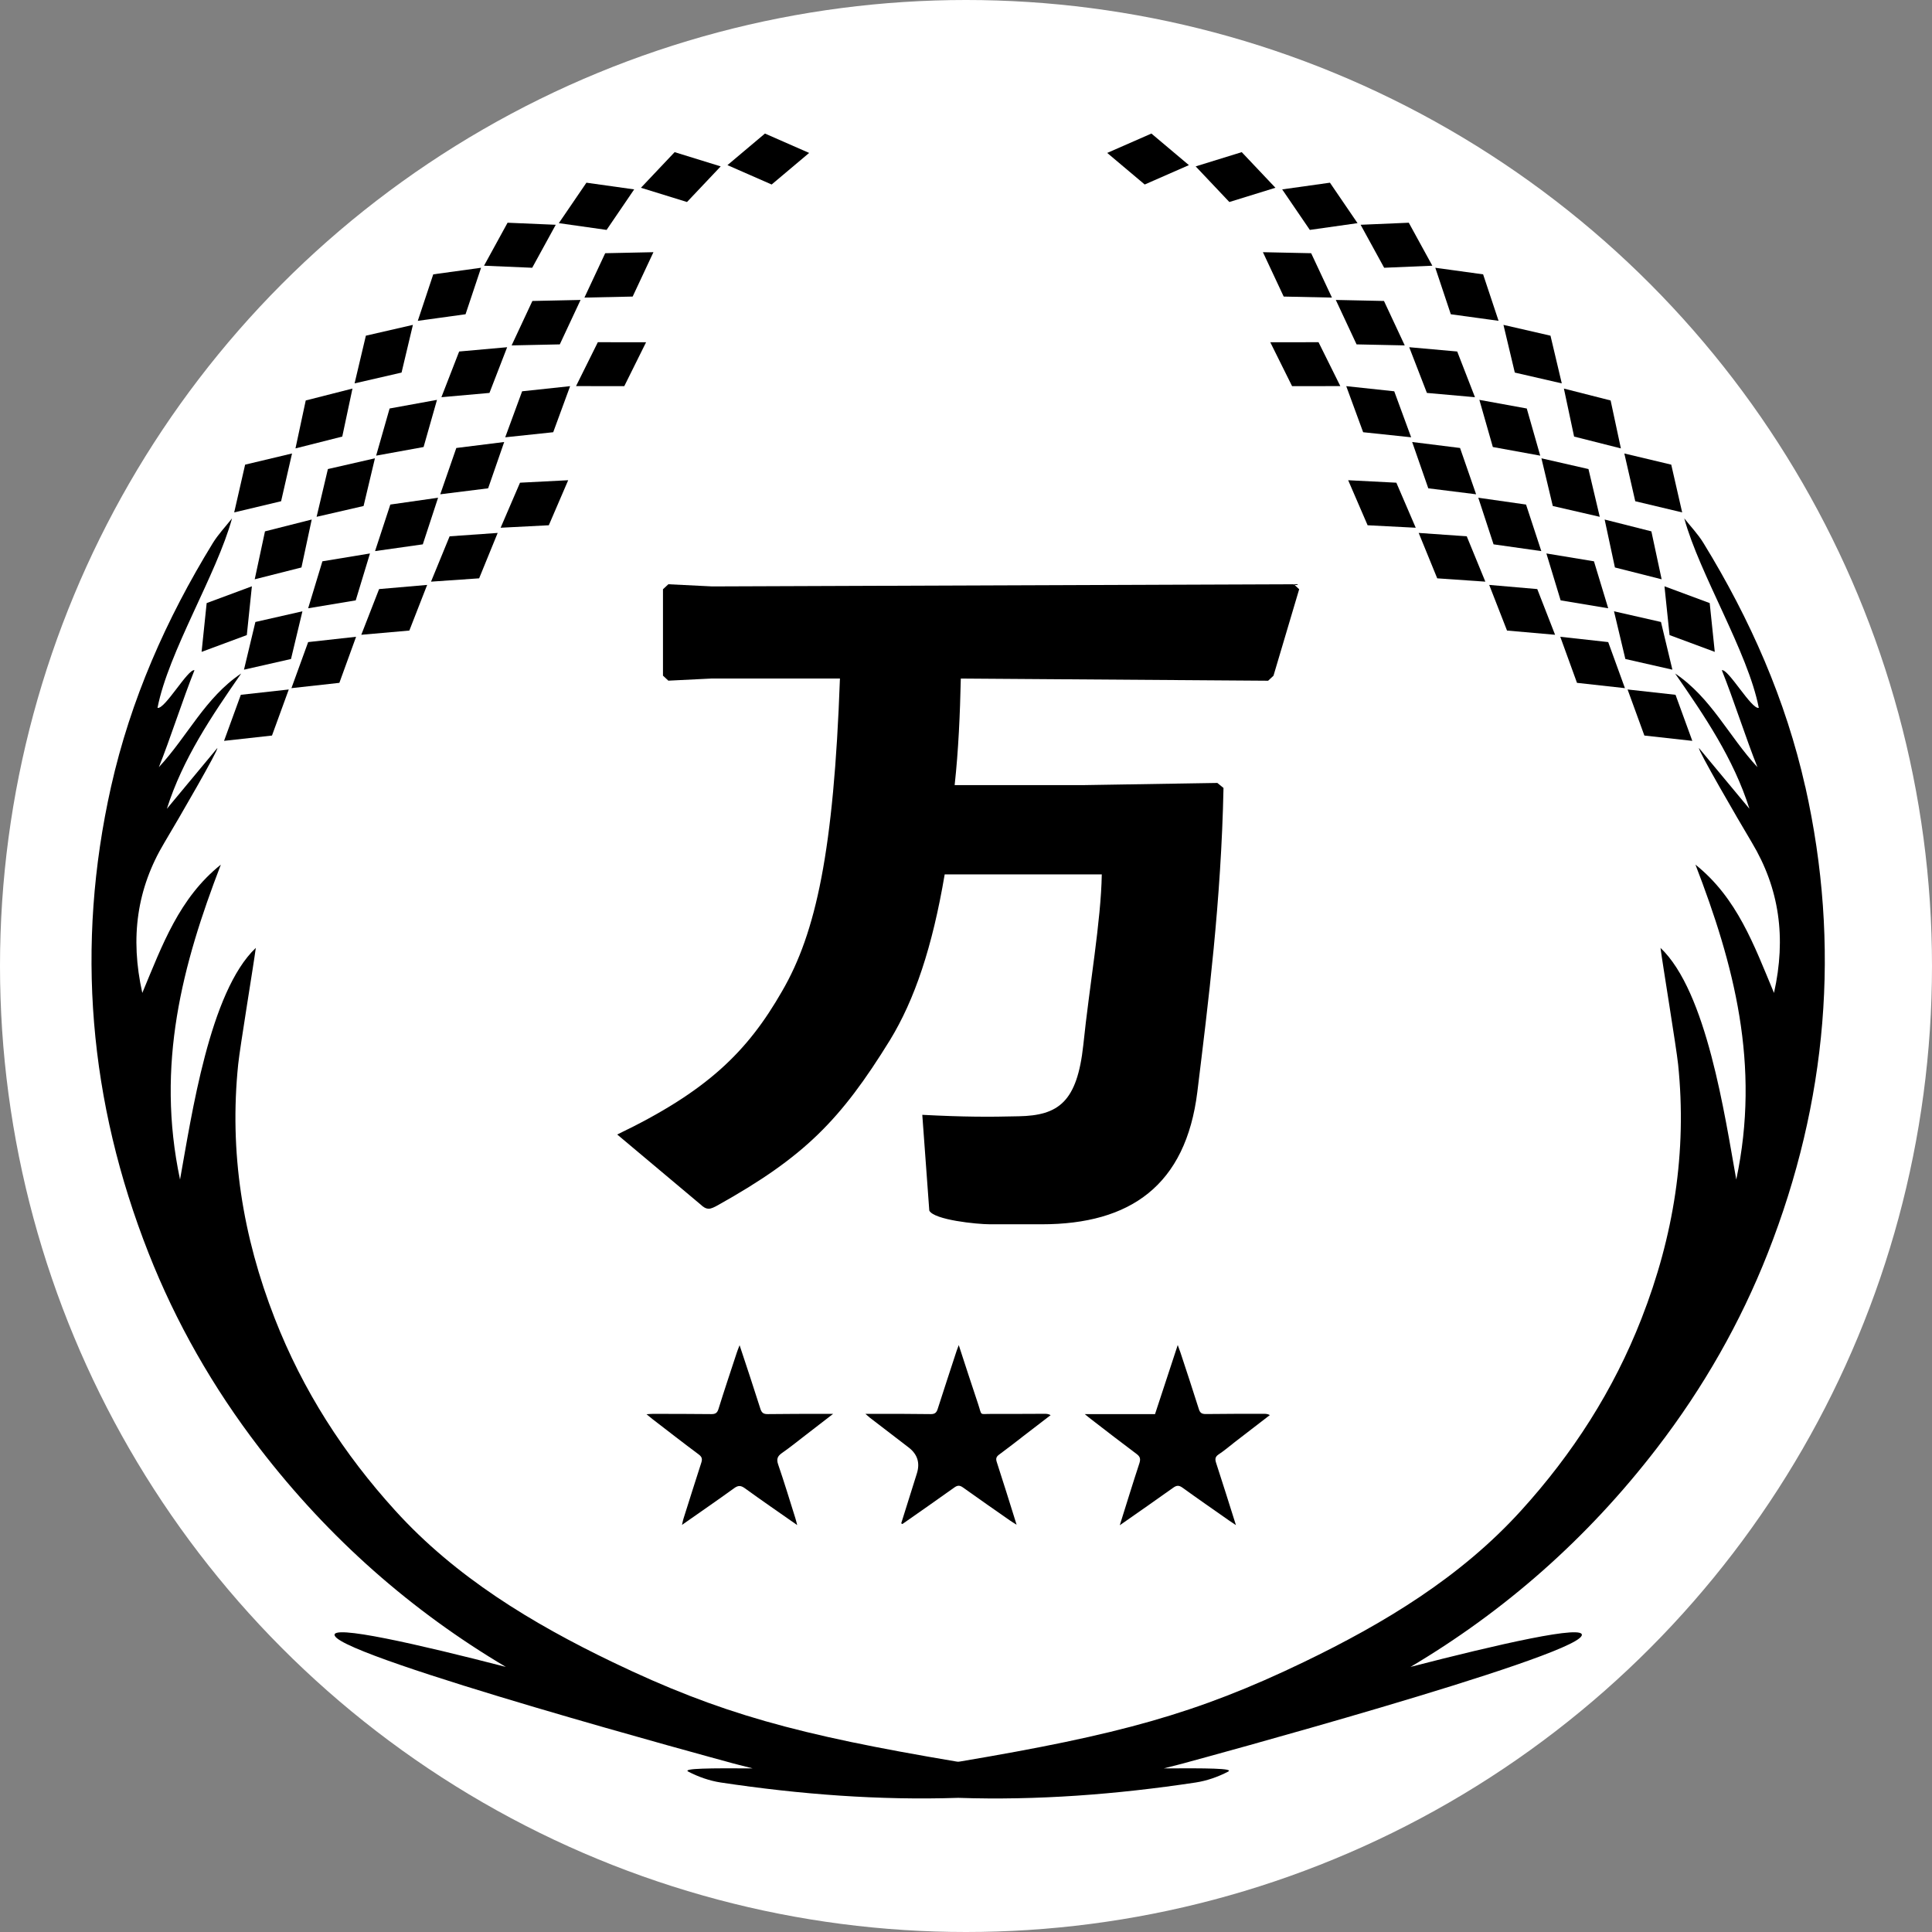 <?xml version="1.0" encoding="UTF-8"?>
<svg xmlns="http://www.w3.org/2000/svg" version="1.1" viewBox="0 0 32 32">
  <rect x="0" y="0" width="32" height="32" fill="#808080" stroke="none"/>
  <defs>
    <style>
      .cls-1 {
        fill: #fff;
      }
    </style>
  </defs>
  <!-- Generator: Adobe Illustrator 28.6.0, SVG Export Plug-In . SVG Version: 1.2.0 Build 709)  -->
  <g>
    <g id="_レイヤー_1" data-name="レイヤー_1">
      <g>
        <circle class="cls-1" cx="16" cy="16" r="16"/>
        <g>
          <path d="M21.519,9.76l-.089-.083-9.634.036-.726-.036-.089.083v1.431l.089.083.726-.036h2.116c-.102,2.851-.396,4.211-.957,5.177-.574,1.002-1.239,1.66-2.732,2.376l1.378,1.157c.051.048.089.072.14.072.038,0,.089-.024.153-.06,1.429-.799,2.03-1.409,2.847-2.733.408-.668.702-1.539.906-2.744h2.602c-.013.775-.204,1.835-.306,2.825-.102.942-.408,1.169-1.072,1.181-.485.012-.906.012-1.595-.024l.116,1.586c.077.155.79.227,1.007.227h.855c1.468,0,2.387-.644,2.578-2.195.179-1.467.395-3.159.433-5.032l-.102-.083-2.221.036h-2.13c.064-.584.089-1.181.102-1.765l5.09.036.089-.083.425-1.431Z"/>
          <path d="M20.433,23.9c.2-.154.4-.308.6-.462-.039-.021-.071-.021-.104-.021-.319,0-.638,0-.957.004-.066,0-.096-.018-.116-.084-.098-.313-.202-.623-.304-.935-.011-.034-.025-.067-.045-.124-.13.398-.252.768-.376,1.144h-1.164c.049.04.08.066.112.09.248.191.495.383.746.57.062.046.069.085.046.157-.109.331-.211.664-.324,1.024.31-.217.599-.417.884-.621.057-.041.095-.044.154-.002.253.183.511.361.767.541.032.022.065.044.119.08-.115-.364-.22-.699-.329-1.033-.02-.062-.015-.1.043-.139.087-.057.167-.125.249-.189Z"/>
          <path d="M13.334,23.777c.147-.113.293-.227.465-.359-.067,0-.1,0-.134,0-.316,0-.631,0-.947.004-.07.001-.102-.019-.124-.089-.108-.342-.222-.683-.344-1.052-.023.059-.036.09-.046.122-.102.311-.207.622-.304.935-.021.067-.052.084-.117.084-.323-.004-.645-.003-.968-.004-.029,0-.058.003-.107.006.044.036.073.061.102.083.254.195.506.392.763.583.056.042.062.078.042.139-.1.308-.197.618-.295.927-.009.027-.013.055-.024.101.299-.21.582-.404.861-.606.067-.049.111-.051.18-.001.281.204.567.4.867.61-.013-.051-.021-.084-.031-.116-.093-.296-.183-.593-.284-.887-.031-.09-.012-.138.062-.19.131-.091.256-.192.383-.29Z"/>
          <path d="M16.919,23.81c.161-.124.322-.248.483-.371-.039-.022-.072-.022-.105-.022-.291,0-.582.004-.874.002-.21-.002-.154.04-.222-.163-.108-.32-.211-.641-.321-.977-.016.043-.026.068-.035.094-.105.321-.211.642-.314.964-.02.062-.048.086-.116.085-.319-.005-.638-.004-.957-.004-.033,0-.066,0-.124,0,.038.033.055.049.073.063.215.165.43.33.645.495q.217.168.134.43c-.087.275-.173.55-.259.825.006.004.012.008.019.012.287-.201.575-.401.86-.605.054-.039.091-.039.145,0,.26.186.522.368.784.551.027.019.055.035.103.065-.115-.367-.219-.703-.328-1.037-.019-.057-.009-.089.037-.123.126-.092.249-.189.373-.284Z"/>
          <path d="M29.901,13.032c-.323-1.439-.911-2.774-1.686-4.037-.089-.146-.211-.273-.318-.409.25.921,1.056,2.216,1.234,3.138-.118.033-.507-.652-.612-.623.192.477.406,1.15.59,1.606-.477-.514-.765-1.149-1.364-1.552.489.705.969,1.411,1.231,2.241-.278-.335-.557-.67-.835-1.005-.029.016.633,1.159.877,1.567.453.758.57,1.571.365,2.488-.333-.797-.61-1.572-1.301-2.125.636,1.65,1.081,3.313.676,5.216-.191-1.063-.489-3.113-1.255-3.837.036.277.263,1.652.292,1.93.149,1.45-.072,2.842-.607,4.211-.464,1.188-1.138,2.237-1.996,3.181-.998,1.099-2.258,1.862-3.603,2.51-1.77.852-3.059,1.201-5.687,1.644-.01.002-.022.003-.032.004-.01-.002-.022-.003-.032-.004-2.628-.443-3.916-.793-5.687-1.644-1.345-.647-2.605-1.411-3.603-2.51-.858-.944-1.532-1.993-1.996-3.181-.535-1.369-.756-2.761-.607-4.211.028-.277.256-1.653.292-1.93-.766.724-1.063,2.774-1.255,3.837-.404-1.903.04-3.565.676-5.216-.69.552-.968,1.327-1.301,2.125-.205-.917-.089-1.73.365-2.488.244-.408.905-1.551.877-1.567-.278.335-.557.67-.835,1.005.263-.83.742-1.536,1.231-2.241-.599.402-.886,1.038-1.364,1.552.184-.456.398-1.129.59-1.606-.105-.03-.494.656-.612.623.178-.922.984-2.218,1.234-3.138-.107.136-.228.263-.318.409-.775,1.263-1.363,2.598-1.686,4.037-.591,2.635-.365,5.217.622,7.724.452,1.148,1.066,2.226,1.835,3.227,1.159,1.508,2.528,2.704,4.082,3.626-1.422-.367-2.933-.716-2.832-.514.187.377,6.479,2.08,6.479,2.08.145.042.295.077.442.115-.696-.004-1.174-.002-1.066.054.165.086.353.152.538.18,1.312.197,2.624.297,3.932.254,1.308.044,2.62-.056,3.932-.254.185-.028.373-.094.538-.18.108-.056-.37-.058-1.066-.054.147-.038.297-.073.442-.115,0,0,6.292-1.703,6.479-2.08.1-.202-1.411.147-2.833.514,1.554-.922,2.923-2.118,4.082-3.626.769-1,1.383-2.079,1.835-3.227.986-2.507,1.212-5.089.622-7.724Z"/>
          <polygon points="28.03 12.271 27.752 11.508 26.958 11.42 27.236 12.183 28.03 12.271"/>
          <polygon points="26.914 11.398 26.637 10.635 25.843 10.547 26.12 11.31 26.914 11.398"/>
          <polygon points="25.757 10.514 25.462 9.757 24.666 9.688 24.961 10.444 25.757 10.514"/>
          <polygon points="24.602 9.634 24.294 8.883 23.498 8.827 23.805 9.579 24.602 9.634"/>
          <polygon points="23.449 8.741 23.128 7.995 22.33 7.954 22.652 8.7 23.449 8.741"/>
          <polygon points="26.733 10.125 26.921 10.915 27.7 11.092 27.511 10.302 26.733 10.125"/>
          <polygon points="26.637 10.075 26.401 9.297 25.613 9.167 25.849 9.944 26.637 10.075"/>
          <polygon points="25.529 9.128 25.276 8.357 24.485 8.244 24.738 9.016 25.529 9.128"/>
          <polygon points="24.449 8.187 24.183 7.42 23.39 7.321 23.657 8.088 24.449 8.187"/>
          <polygon points="23.373 7.243 23.093 6.481 22.298 6.396 22.578 7.159 23.373 7.243"/>
          <polygon points="21.839 5.668 21.04 5.669 21.401 6.396 22.2 6.395 21.839 5.668"/>
          <polygon points="28.318 9.989 27.569 9.711 27.653 10.519 28.402 10.797 28.318 9.989"/>
          <polygon points="27.522 9.595 27.352 8.801 26.578 8.605 26.748 9.399 27.522 9.595"/>
          <polygon points="26.497 8.56 26.31 7.769 25.531 7.591 25.719 8.381 26.497 8.56"/>
          <polygon points="25.288 6.766 24.503 6.623 24.726 7.404 25.511 7.547 25.288 6.766"/>
          <polygon points="24.43 6.579 24.136 5.822 23.341 5.751 23.634 6.508 24.43 6.579"/>
          <polygon points="23.267 5.721 22.923 4.985 22.125 4.968 22.469 5.704 23.267 5.721"/>
          <polygon points="22.061 4.929 21.717 4.194 20.918 4.177 21.262 4.912 22.061 4.929"/>
          <polygon points="27.862 8.487 27.681 7.696 26.904 7.511 27.085 8.302 27.862 8.487"/>
          <polygon points="26.847 7.427 26.677 6.633 25.903 6.436 26.072 7.231 26.847 7.427"/>
          <polygon points="25.868 6.35 25.681 5.56 24.902 5.381 25.09 6.171 25.868 6.35"/>
          <polygon points="24.821 5.314 24.565 4.544 23.773 4.435 24.03 5.205 24.821 5.314"/>
          <polygon points="23.724 4.401 23.334 3.689 22.536 3.723 22.926 4.435 23.724 4.401"/>
          <polygon points="22.485 3.696 22.028 3.026 21.237 3.137 21.695 3.808 22.485 3.696"/>
          <polygon points="21.125 3.11 20.567 2.52 19.804 2.756 20.362 3.346 21.125 3.11"/>
          <polygon points="19.692 2.735 19.071 2.212 18.339 2.533 18.96 3.056 19.692 2.735"/>
          <polygon points="3.711 12.271 4.505 12.183 4.783 11.42 3.989 11.508 3.711 12.271"/>
          <polygon points="5.898 10.547 5.104 10.635 4.827 11.398 5.621 11.31 5.898 10.547"/>
          <polygon points="7.075 9.688 6.279 9.757 5.984 10.514 6.78 10.444 7.075 9.688"/>
          <polygon points="8.243 8.827 7.447 8.883 7.139 9.634 7.936 9.579 8.243 8.827"/>
          <polygon points="9.411 7.954 8.613 7.995 8.292 8.741 9.09 8.7 9.411 7.954"/>
          <polygon points="5.009 10.125 4.23 10.302 4.041 11.092 4.82 10.915 5.009 10.125"/>
          <polygon points="5.34 9.297 5.104 10.075 5.892 9.944 6.128 9.167 5.34 9.297"/>
          <polygon points="6.465 8.357 6.212 9.128 7.003 9.016 7.256 8.244 6.465 8.357"/>
          <polygon points="7.558 7.42 7.292 8.187 8.085 8.088 8.351 7.321 7.558 7.42"/>
          <polygon points="8.648 6.481 8.368 7.243 9.163 7.159 9.443 6.396 8.648 6.481"/>
          <polygon points="10.701 5.669 9.902 5.668 9.541 6.395 10.34 6.396 10.701 5.669"/>
          <polygon points="3.423 9.989 3.339 10.797 4.088 10.519 4.172 9.711 3.423 9.989"/>
          <polygon points="5.163 8.605 4.389 8.801 4.219 9.595 4.993 9.399 5.163 8.605"/>
          <polygon points="6.21 7.591 5.431 7.769 5.244 8.56 6.022 8.381 6.21 7.591"/>
          <polygon points="7.238 6.623 6.453 6.766 6.23 7.547 7.016 7.404 7.238 6.623"/>
          <polygon points="8.4 5.751 7.605 5.822 7.311 6.579 8.107 6.508 8.4 5.751"/>
          <polygon points="8.818 4.985 8.474 5.721 9.272 5.704 9.616 4.968 8.818 4.985"/>
          <polygon points="10.823 4.177 10.024 4.194 9.68 4.929 10.479 4.912 10.823 4.177"/>
          <polygon points="4.837 7.511 4.06 7.696 3.879 8.487 4.656 8.302 4.837 7.511"/>
          <polygon points="5.838 6.436 5.064 6.633 4.894 7.427 5.669 7.231 5.838 6.436"/>
          <polygon points="6.839 5.381 6.06 5.56 5.873 6.35 6.651 6.171 6.839 5.381"/>
          <polygon points="7.968 4.435 7.176 4.544 6.92 5.314 7.711 5.205 7.968 4.435"/>
          <polygon points="9.205 3.723 8.407 3.689 8.017 4.401 8.815 4.435 9.205 3.723"/>
          <polygon points="10.504 3.137 9.713 3.026 9.256 3.696 10.047 3.808 10.504 3.137"/>
          <polygon points="11.937 2.756 11.174 2.52 10.616 3.11 11.379 3.346 11.937 2.756"/>
          <polygon points="13.402 2.533 12.67 2.212 12.049 2.735 12.781 3.056 13.402 2.533"/>
        </g>
      </g>
    </g>
  </g>
</svg>